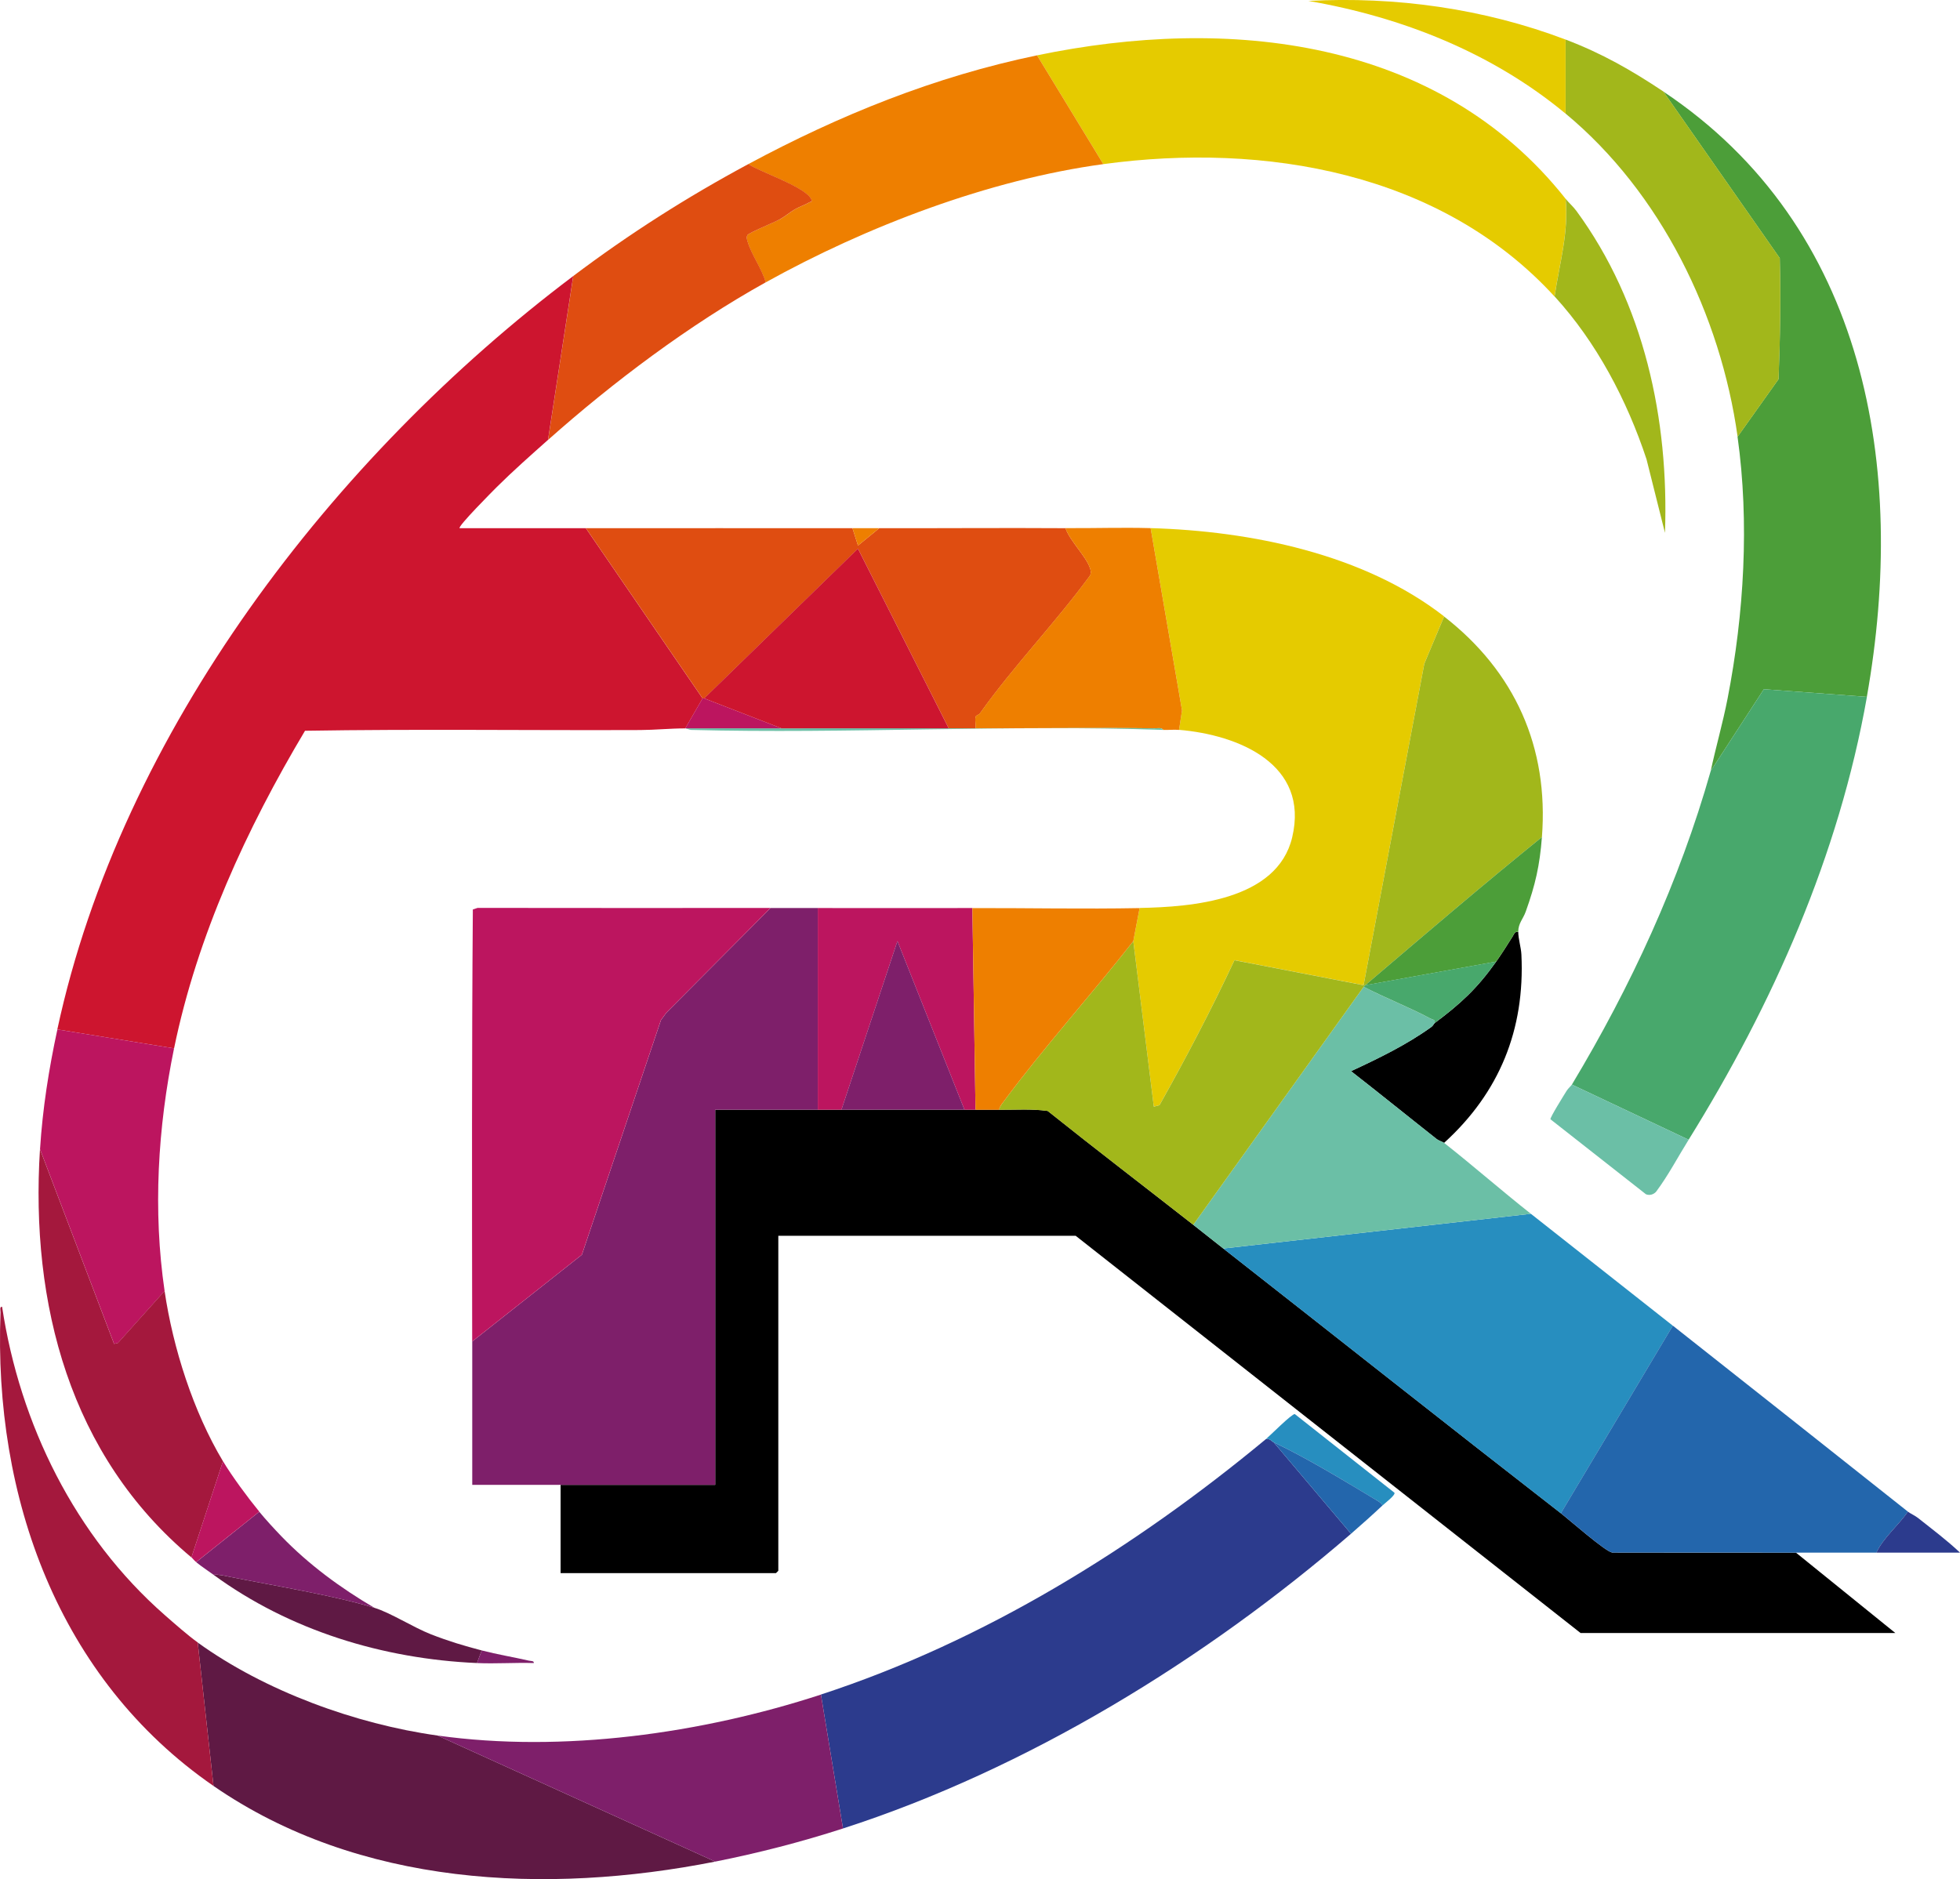 <svg xmlns="http://www.w3.org/2000/svg" id="Ebene_2" data-name="Ebene 2" viewBox="0 0 298.16 285.89"><defs><style>      .cls-1 {        fill: #df4d11;      }      .cls-2 {        fill: #2366ac;      }      .cls-3 {        fill: #ee7f00;      }      .cls-4 {        fill: #6bbfa6;      }      .cls-5 {        fill: #4c9e39;      }      .cls-6 {        fill: #e5cb00;      }      .cls-7 {        fill: #bc155f;      }      .cls-8 {        fill: #48a86c;      }      .cls-9 {        fill: #7e1f6a;      }      .cls-10 {        fill: #a2b71b;      }      .cls-11 {        fill: #5f1944;      }      .cls-12 {        fill: #cd152f;      }      .cls-13 {        fill: #2c3b8d;      }      .cls-14 {        fill: #a4183d;      }      .cls-15 {        fill: #278ebf;      }    </style></defs><g id="Ebene_1-2" data-name="Ebene 1"><g><path d="M124.4,168.84c1.2,0,2.4,0,3.6,0,6.24,0,12.48-.03,18.72,0,.56,0,1.12,0,1.68,0,1.2,0,2.4-.01,3.6,0,2.45.02,4.97-.17,7.38.18,7.32,5.85,14.77,11.55,22.14,17.32,1.52,1.19,3.04,2.4,4.56,3.6,17.13,13.42,34.18,26.94,51.36,40.29,1.31,1.02,6.75,5.81,7.81,5.98,9.31.02,18.63.02,27.95.01l15.12,12.23h-47.88l-76.8-60.43h-45.24v50.96s-.33.36-.36.36h-32.76v-13.43c7.84.01,15.68-.01,23.52,0v-57.07c5.2,0,10.4,0,15.6,0Z"></path><path d="M230.96,141.75c0,1.08.43,2.41.48,3.48.55,11.44-3.35,21-11.76,28.65-.19-.15-.78-.31-1.18-.62-4.34-3.42-8.62-6.9-12.98-10.29,4.21-1.96,8.45-4.01,12.23-6.73.26-.19.38-.5.49-.58,3.96-2.96,6.46-5.26,9.36-9.35.9-1.27,1.68-2.53,2.51-3.84.23-.36.27-.74.85-.71Z"></path><g><path class="cls-6" d="M238.16,30.24c.49,5.15-.94,9.86-1.68,14.87-17.31-18.91-44.09-23.47-68.64-20.14l-10.08-16.55c29.07-6.04,60.99-2.7,80.4,21.82Z"></path><path class="cls-5" d="M284,106.02l-15.68-1.16-8.08,12.43c.79-3.68,1.84-7.29,2.56-10.99,2.51-12.89,3.34-26.82,1.52-39.85l6.23-8.76c.25-6.12.34-12.26.19-18.41l-17.71-25.35c30.94,20.63,37.11,57.35,30.96,92.08Z"></path><path class="cls-3" d="M157.76,8.42l10.08,16.55c-17.4,2.36-36.07,9.49-51.36,17.99-.58-2.04-2.21-4.27-2.77-6.23-.1-.35-.21-.62,0-.97s4.06-1.93,4.85-2.35,1.55-1.07,2.31-1.53c.7-.42,1.57-.69,2.26-1.1.14-.08.47,0,.3-.41-.78-1.88-7.77-4.17-9.6-5.4,13.9-7.47,28.37-13.32,43.92-16.55Z"></path><path class="cls-1" d="M113.84,24.96c1.83,1.23,8.82,3.51,9.6,5.4.17.4-.16.32-.3.41-.69.41-1.56.68-2.26,1.1-.76.45-1.49,1.08-2.31,1.53s-4.64,2.01-4.85,2.35-.1.62,0,.97c.56,1.96,2.2,4.19,2.77,6.23-11.59,6.44-23.23,15.18-33.12,23.98l3.84-24.94c8.51-6.41,17.25-11.98,26.64-17.03Z"></path><path class="cls-10" d="M238.16,30.24c.45.57,1.12,1.14,1.64,1.84,10.31,14.05,14.1,31.72,13.48,48.99l-2.81-11.21c-2.97-8.96-7.58-17.76-13.98-24.76.74-5.01,2.17-9.72,1.68-14.87Z"></path><g><path class="cls-8" d="M284,106.02c-4.27,24.13-14.3,46.73-27.12,67.38l-17.76-8.39c8.98-14.95,16.35-30.9,21.12-47.72l8.08-12.43,15.68,1.16Z"></path><path class="cls-10" d="M253.04,13.93l17.71,25.35c.15,6.15.06,12.29-.19,18.41l-6.23,8.76c-2.59-18.52-11.68-37.14-26.16-49.16V6.02c5.53,2.1,10,4.66,14.88,7.91Z"></path><path class="cls-6" d="M238.16,6.02v11.27c-11.16-9.26-24.87-14.69-39.12-17.15,13.27-.71,26.71,1.17,39.12,5.88Z"></path><path class="cls-4" d="M256.88,173.4c-1.64,2.63-3.08,5.4-4.94,7.9-.39.44-.99.62-1.55.4l-14.53-11.41c-.11-.22,2.1-3.75,2.44-4.3.25-.41.69-.77.82-.98l17.76,8.39Z"></path></g></g><g><path class="cls-13" d="M193.76,219.44l11.76,13.91c-22.19,19.16-49.25,35.78-77.28,44.84l-3.36-20.38c24.78-8.09,47.74-22.32,67.68-38.85.6-.16.89.33,1.2.48Z"></path><path class="cls-11" d="M66.56,264.05l42.24,19.18c-25.72,5.08-54.21,3.76-76.32-11.51l-2.4-21.82c10.21,7.38,24.02,12.41,36.48,14.15Z"></path><path class="cls-9" d="M124.88,257.81l3.36,20.38c-6.34,2.05-12.9,3.74-19.44,5.04l-42.24-19.18c19.04,2.66,40.14-.3,58.32-6.23Z"></path><path class="cls-14" d="M30.08,249.9l2.4,21.82C8.89,255.43-1.01,227.75.08,199.66c.01-.29-.18-.89.24-.84,2.7,17.86,11.1,34.93,24.72,46.88,1.47,1.29,3.5,3.08,5.04,4.19Z"></path><path class="cls-15" d="M210.32,229.03c-.28-.47-.82-.73-1.28-1-4.75-2.85-10.32-6.25-15.28-8.59-.31-.15-.6-.64-1.2-.48.59-.49,3.97-3.9,4.41-3.82l15.16,11.97c.17.37-1.5,1.63-1.81,1.92Z"></path><path class="cls-2" d="M210.32,229.03c-1.56,1.47-3.18,2.91-4.8,4.32l-11.76-13.91c4.96,2.34,10.53,5.74,15.28,8.59.46.27,1,.53,1.28,1Z"></path></g><g><path class="cls-12" d="M83.36,66.93c-2.62,2.33-5.32,4.72-7.81,7.19-.45.45-5.97,5.99-5.63,6.24,6.4,0,12.8,0,19.2,0l17.76,25.9-2.64,4.56c-2.29,0-4.64.24-6.83.25-17,.07-34.01-.17-51.01.11-8.88,14.89-16.4,31.21-19.92,48.32l-17.76-2.88c9.74-45.3,42.04-87.17,78.48-114.62l-3.84,24.94Z"></path><path class="cls-6" d="M219.68,93.79l-3.01,7.18-9.24,48.91-19.64-3.8c-3.51,7.49-7.35,14.85-11.41,22.06l-.86.22-3.12-25.18.96-5.04c7.96-.15,20.93-1.16,23.21-10.74,2.65-11.15-8.17-15.6-17.21-16.36l.45-2.97-4.77-27.72c15.25.44,32.42,3.92,44.64,13.43Z"></path><path class="cls-1" d="M129.68,80.36l.84,2.64,3.24-2.64c9.44.02,18.88-.06,28.32,0,.69,1.95,3.06,4.19,3.71,6.01.15.43.22.76.03,1.2-5.25,7.17-11.58,13.71-16.73,20.94-.17.24-.57.34-.62.44-.23.4.03,1.36-.06,1.87h-4.08l-13.81-27.34-23.39,22.78h-.24l-17.76-25.9c13.52.01,27.04-.02,40.56,0Z"></path><path class="cls-7" d="M26.48,159.49c-2.48,12.06-3.23,24.72-1.44,36.93l-7.09,7.9-.59.14-11.27-29.62c.39-6.18,1.34-12.19,2.64-18.22l17.76,2.88Z"></path><path class="cls-14" d="M25.04,196.42c1.27,8.67,4.37,18.37,8.88,25.9l-4.8,14.63c-18.5-15.48-24.52-38.58-23.04-62.11l11.27,29.62.59-.14,7.09-7.9Z"></path><path class="cls-3" d="M175.04,80.36l4.77,27.72-.45,2.97c-.78-.07-1.61.03-2.4,0-.25-.4-.91-.24-1.32-.24-9.07-.11-18.17,0-27.24,0,.09-.51-.17-1.47.06-1.87.06-.1.45-.2.62-.44,5.15-7.23,11.48-13.77,16.73-20.94.19-.44.13-.77-.03-1.2-.65-1.82-3.02-4.06-3.71-6.01,4.31.03,8.65-.12,12.96,0Z"></path><path class="cls-4" d="M118.88,110.81c8.48-.02,16.96,0,25.44,0h4.08c9.07,0,18.17-.12,27.24,0,.41,0,1.07-.15,1.32.24-23.78-.83-48.05.62-71.88,0l-.84-.24c4.88-.02,9.76.01,14.64,0Z"></path><path class="cls-3" d="M133.76,80.36l-3.24,2.64-.84-2.64c1.36,0,2.72,0,4.08,0Z"></path><path class="cls-7" d="M118.88,110.81c-4.88.01-9.76-.02-14.64,0l2.64-4.56h.24l11.76,4.56Z"></path><path class="cls-12" d="M144.32,110.81c-8.48,0-16.96-.02-25.44,0l-11.76-4.56,23.39-22.78,13.81,27.34Z"></path><g><path class="cls-9" d="M124.4,138.15v30.69c-5.2,0-10.4,0-15.6,0v57.07c-7.84-.01-15.68.01-23.52,0-4.48,0-8.96,0-13.44,0,0-7.27.01-14.55,0-21.82l16.68-13.19,12.03-35.7.81-1.11,15.85-15.94c2.4,0,4.8,0,7.2,0Z"></path><path class="cls-7" d="M117.2,138.15l-15.85,15.94-.81,1.11-12.03,35.7-16.68,13.19c-.03-21.9-.07-43.82.1-65.72l.72-.24c14.84.02,29.69.02,44.53.01Z"></path><path class="cls-15" d="M232.88,184.67c7.15,5.64,14.41,11.35,21.6,17.03l-17.04,28.54c-17.18-13.35-34.23-26.87-51.36-40.29l46.8-5.28Z"></path><path class="cls-2" d="M290.24,229.99c-1.47,2.12-3.71,3.92-4.8,6.23-4.08,0-8.16,0-12.24,0-9.31,0-18.63,0-27.95-.01-1.07-.17-6.5-4.96-7.81-5.98l17.04-28.54c11.92,9.41,23.89,18.88,35.76,28.3Z"></path><path class="cls-4" d="M207.44,150.14c3.32,1.72,6.87,3.07,10.17,4.84.34.18.76.09.63.68-.11.08-.23.39-.49.58-3.78,2.73-8.01,4.78-12.23,6.73,4.35,3.39,8.64,6.87,12.98,10.29.39.31.98.47,1.18.62,4.42,3.48,8.76,7.29,13.2,10.79l-46.8,5.28c-1.52-1.19-3.04-2.41-4.56-3.6l25.92-36.21Z"></path><path class="cls-10" d="M234.56,127.36c-9.07,7.33-17.98,14.97-26.88,22.54l-.24.24-25.92,36.21c-7.37-5.78-14.82-11.47-22.14-17.32-2.41-.35-4.93-.16-7.38-.18.06-.47.36-.82.62-1.18,6.18-8.34,13.37-16.29,19.78-24.48l3.12,25.18.86-.22c4.06-7.22,7.9-14.57,11.41-22.06l19.64,3.8,9.24-48.91,3.01-7.18c10.76,8.37,15.94,19.87,14.88,33.57Z"></path><path class="cls-7" d="M147.92,138.15l.48,30.69c-.56,0-1.12,0-1.68,0l-10.2-25.66-8.52,25.66c-1.2,0-2.4,0-3.6,0v-30.69c7.84,0,15.68.02,23.52,0Z"></path><path class="cls-3" d="M173.36,138.15l-.96,5.04c-6.41,8.19-13.6,16.14-19.78,24.48-.27.36-.56.71-.62,1.18-1.2-.01-2.4,0-3.6,0l-.48-30.69c8.47-.02,16.97.16,25.44,0Z"></path><path class="cls-5" d="M230.96,141.75c-.58-.03-.62.35-.85.71-.83,1.32-1.61,2.57-2.51,3.84l-19.92,3.6c8.9-7.57,17.81-15.21,26.88-22.54-.33,4.32-1,7.26-2.46,11.33-.4,1.13-1.13,1.76-1.14,3.05Z"></path><path class="cls-11" d="M56.96,244.62c2.42.73,5.9,2.97,8.58,4.02s5.08,1.77,7.74,2.46l-.72,1.92c-14.34-.63-28.52-4.97-40.08-13.43.84-.07,1.64.15,2.45.31,6.66,1.33,15.75,2.81,22.03,4.72Z"></path><path class="cls-9" d="M56.96,244.62c-6.29-1.91-15.38-3.39-22.03-4.72-.81-.16-1.61-.39-2.45-.31-.89-.65-1.78-1.22-2.64-1.92l9.6-7.67c.95,1.16,2.3,2.63,3.35,3.72,4.17,4.32,9,7.87,14.17,10.9Z"></path><path class="cls-7" d="M39.44,229.99l-9.6,7.67c-.33-.27-.52-.55-.72-.72l4.8-14.63c1.37,2.29,3.81,5.59,5.52,7.67Z"></path><path class="cls-13" d="M290.24,229.99c.34.27,1.07.59,1.55.97,2.15,1.71,4.4,3.39,6.37,5.26-4.24,0-8.48,0-12.72,0,1.09-2.31,3.33-4.11,4.8-6.23Z"></path><path class="cls-9" d="M73.28,251.1c2.4.62,4.8,1.01,7.2,1.56.27.06.78,0,.72.36-2.87-.09-5.77.13-8.64,0l.72-1.92Z"></path><path class="cls-9" d="M146.72,168.84c-6.24-.03-12.48,0-18.72,0l8.52-25.66,10.2,25.66Z"></path><path class="cls-8" d="M227.6,146.3c-2.9,4.09-5.4,6.39-9.36,9.35.13-.58-.3-.5-.63-.68-3.3-1.77-6.84-3.12-10.17-4.84l.24-.24,19.92-3.6Z"></path></g></g></g></g></svg>